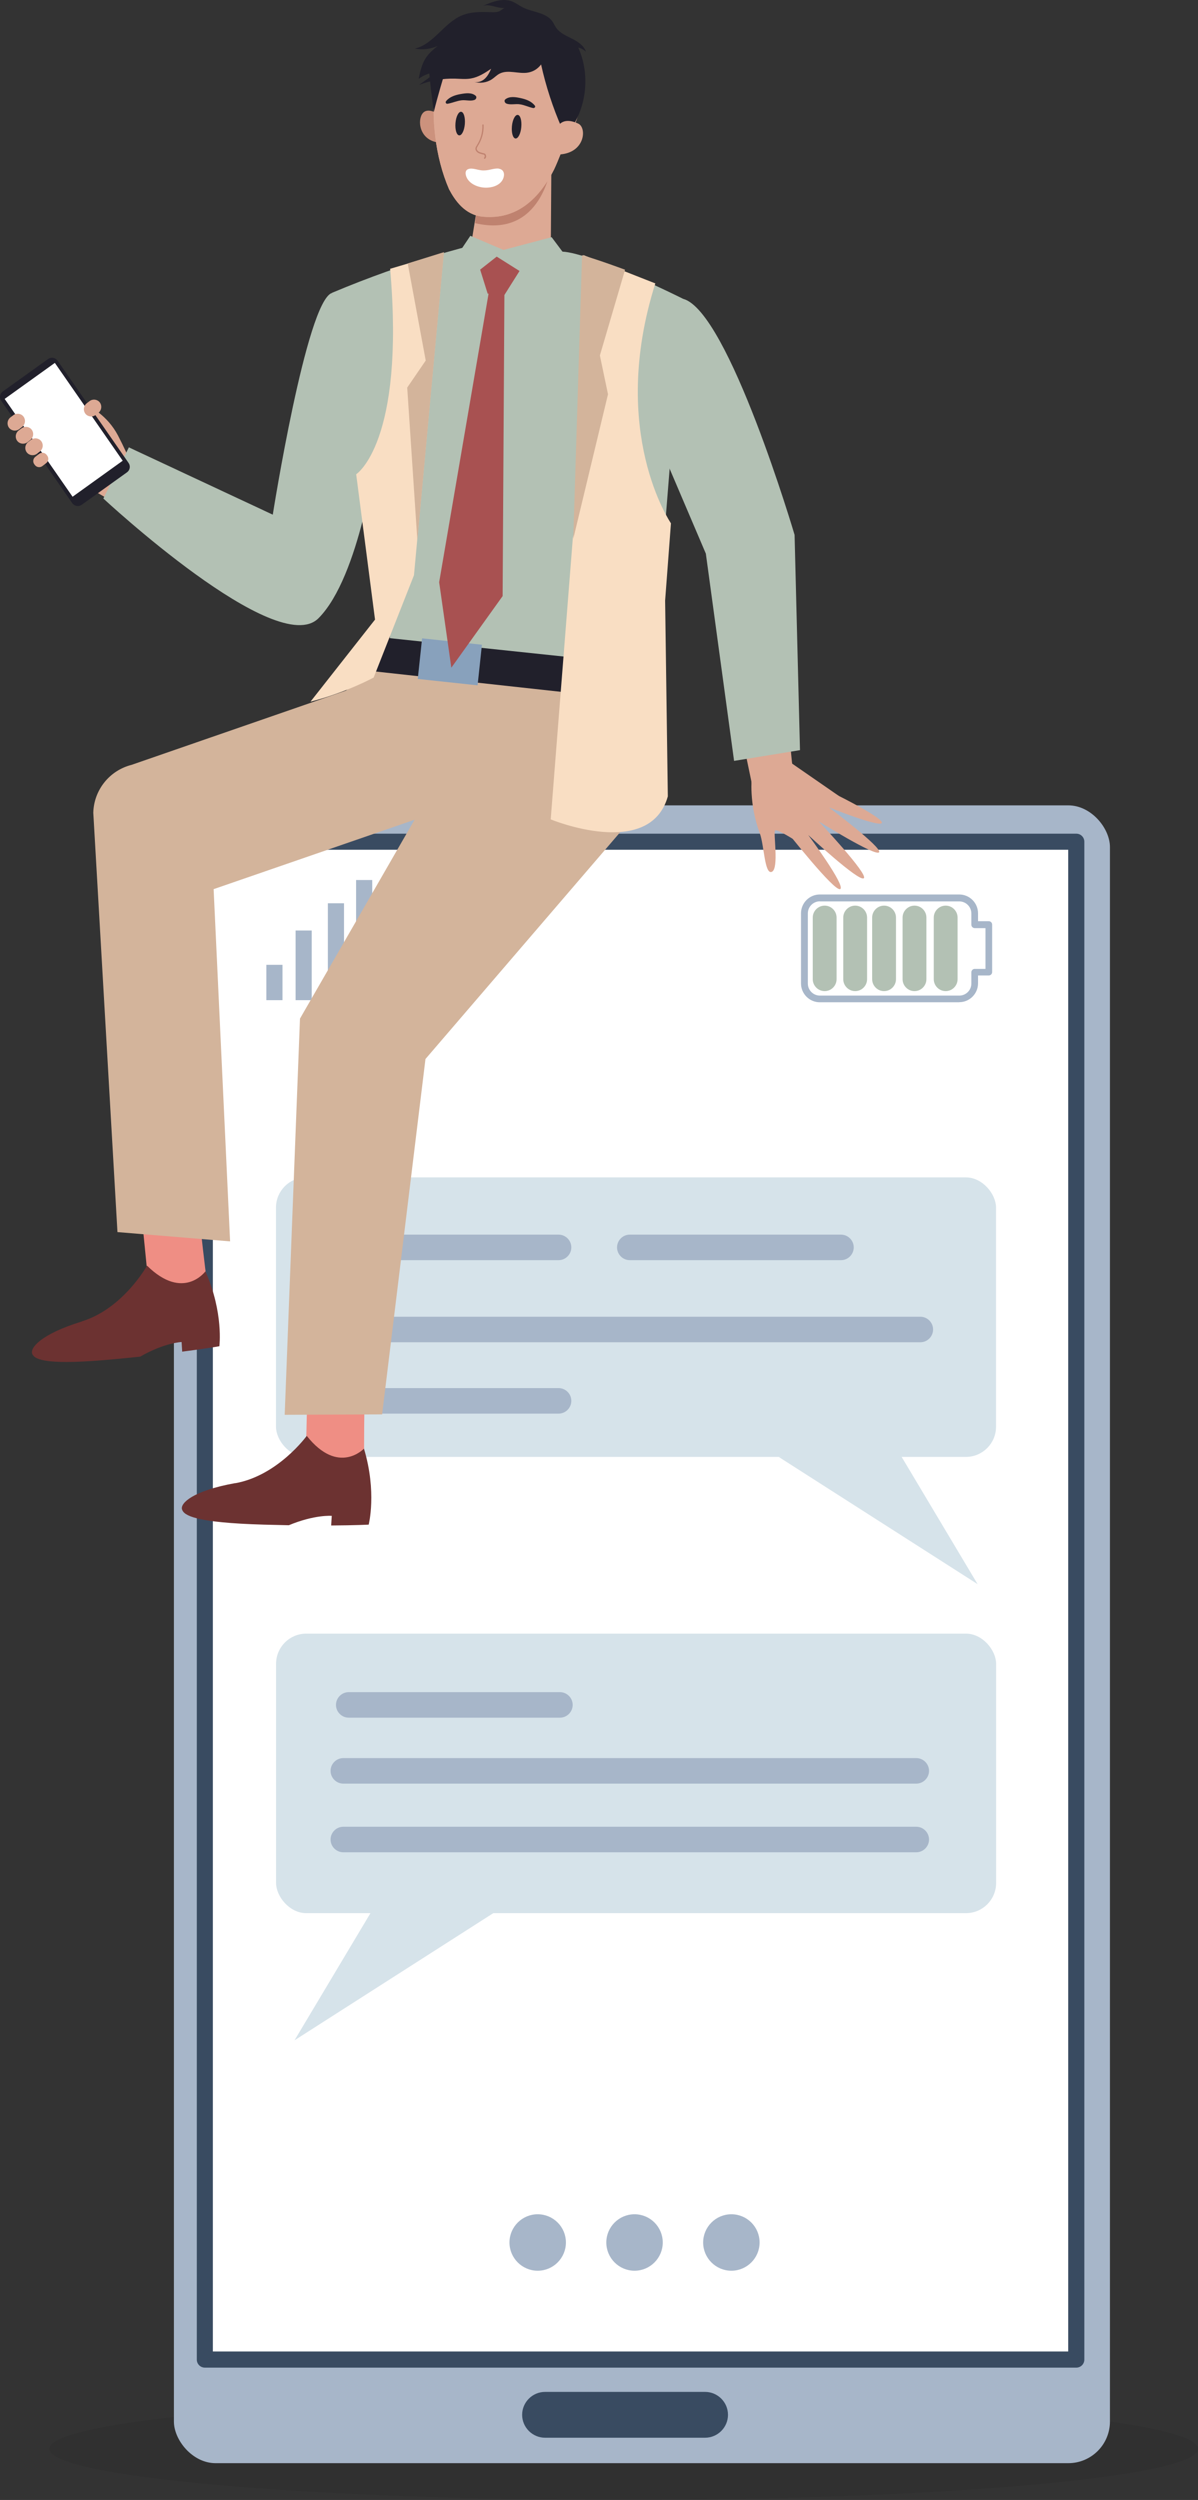 <?xml version="1.0" encoding="UTF-8"?><svg id="Layer_1" xmlns="http://www.w3.org/2000/svg" viewBox="0 0 141.77 295.67"><rect x="0" y="0" width="141.77" height="295.67" fill="#333333" stroke="none"/><defs><style>.cls-1{fill:#d6e3ea;}.cls-1,.cls-2,.cls-3,.cls-4,.cls-5,.cls-6,.cls-7,.cls-8,.cls-9,.cls-10,.cls-11,.cls-12,.cls-13,.cls-14,.cls-15,.cls-16{stroke-width:0px;}.cls-2{fill:#21202b;}.cls-3{fill:#6c3231;}.cls-4{fill:#dda994;}.cls-5{fill:#bf826f;}.cls-6{fill:#fff;}.cls-7{fill:#88a1bc;}.cls-8{fill:#cc927d;}.cls-9{fill:#394b61;}.cls-10{fill:#ef8e84;}.cls-11{fill:#d3b49b;}.cls-12{fill:#a85151;}.cls-13{fill:#a7b6c9;}.cls-14{fill:#b3c1b4;}.cls-15{opacity:.07;}.cls-17{opacity:.25;}.cls-16{fill:#f9dec3;}</style></defs><path class="cls-15" d="M141.77,289.62c0-3.34-30.43-6.05-67.96-6.05s-67.96,2.71-67.96,6.05,30.43,6.05,67.96,6.05,67.96-2.71,67.96-6.05Z"/><rect class="cls-13" x="20.58" y="95.25" width="110.77" height="196.07" rx="4.93" ry="4.93"/><rect class="cls-6" x="24.24" y="99.55" width="103.13" height="179.52"/><path class="cls-9" d="M127.37,280.02H24.24c-.53,0-.95-.43-.95-.95V99.55c0-.53.43-.95.95-.95h103.13c.53,0,.95.43.95.95v179.52c0,.53-.43.95-.95.95ZM25.19,278.11h101.22V100.5H25.19v177.61Z"/><path class="cls-9" d="M83.44,282.89h-18.94c-1.49,0-2.71,1.22-2.71,2.71h0c0,1.49,1.22,2.71,2.71,2.71h18.94c1.49,0,2.71-1.22,2.71-2.71h0c0-1.49-1.22-2.71-2.71-2.71Z"/><path class="cls-14" d="M99,115.81v-7.29c0-.77-.63-1.41-1.41-1.41h0c-.77,0-1.41.63-1.41,1.41v7.29c0,.77.63,1.41,1.41,1.41h0c.77,0,1.41-.63,1.41-1.41Z"/><path class="cls-14" d="M102.61,115.81v-7.29c0-.77-.63-1.41-1.41-1.41h0c-.77,0-1.41.63-1.41,1.41v7.29c0,.77.63,1.41,1.41,1.41h0c.77,0,1.41-.63,1.41-1.41Z"/><path class="cls-14" d="M106.03,115.81v-7.29c0-.77-.63-1.41-1.41-1.41h0c-.77,0-1.41.63-1.41,1.41v7.29c0,.77.63,1.41,1.41,1.41h0c.77,0,1.41-.63,1.41-1.41Z"/><path class="cls-14" d="M109.63,115.81v-7.29c0-.77-.63-1.41-1.41-1.41h0c-.77,0-1.41.63-1.41,1.41v7.29c0,.77.63,1.41,1.41,1.41h0c.77,0,1.41-.63,1.41-1.41Z"/><path class="cls-14" d="M113.32,115.81v-7.29c0-.77-.63-1.41-1.41-1.41h0c-.77,0-1.41.63-1.41,1.41v7.29c0,.77.63,1.41,1.41,1.41h0c.77,0,1.41-.63,1.41-1.41Z"/><path class="cls-13" d="M113.51,118.54h-16.49c-1.23,0-2.23-1-2.23-2.23v-8.29c0-1.23,1-2.23,2.23-2.23h16.49c1.23,0,2.23,1,2.23,2.23v.93h1.27c.22,0,.4.18.4.4v5.62c0,.22-.18.4-.4.4h-1.27v.93c0,1.23-1,2.23-2.23,2.23ZM97.03,106.6c-.79,0-1.43.64-1.43,1.43v8.29c0,.79.64,1.43,1.43,1.43h16.49c.79,0,1.43-.64,1.43-1.43v-1.33c0-.22.18-.4.4-.4h1.27v-4.82h-1.27c-.22,0-.4-.18-.4-.4v-1.33c0-.79-.64-1.43-1.43-1.43h-16.49Z"/><rect class="cls-13" x="42.14" y="104.08" width="1.91" height="14.2"/><rect class="cls-13" x="38.8" y="106.83" width="1.91" height="11.46"/><rect class="cls-13" x="34.98" y="110.05" width="1.91" height="8.24"/><rect class="cls-13" x="31.52" y="114.11" width="1.91" height="4.18"/><path class="cls-13" d="M57.55,115.15c0-.84-.68-1.52-1.52-1.52s-1.52.68-1.52,1.52.68,1.52,1.52,1.52,1.52-.68,1.52-1.52Z"/><path class="cls-13" d="M59.87,112.91c-.1,0-.2-.02-.29-.07-3.72-1.9-6.87-.04-6.9-.02-.3.18-.7.09-.88-.22-.18-.3-.09-.7.22-.88.15-.09,3.8-2.24,8.14-.02.32.16.44.55.28.86-.11.22-.34.35-.57.35Z"/><path class="cls-13" d="M61.71,110.41c-.1,0-.2-.02-.29-.07-5.67-2.89-10.39-.14-10.58-.02-.3.18-.7.08-.88-.22-.18-.3-.09-.69.22-.88.22-.13,5.5-3.25,11.83-.02.32.16.44.55.28.86-.11.22-.34.35-.57.35Z"/><path class="cls-13" d="M63.55,107.6c-.1,0-.2-.02-.29-.07-7.67-3.91-14.2-.06-14.26-.02-.3.18-.7.09-.88-.22-.18-.3-.09-.7.22-.88.29-.18,7.21-4.25,15.51-.02.32.16.44.55.28.86-.11.22-.34.35-.57.35Z"/><path class="cls-13" d="M66.97,265.22c0-1.85-1.5-3.34-3.34-3.34s-3.34,1.5-3.34,3.34,1.5,3.34,3.34,3.34,3.34-1.5,3.34-3.34Z"/><path class="cls-13" d="M78.43,265.22c0-1.85-1.5-3.34-3.34-3.34s-3.34,1.5-3.34,3.34,1.5,3.34,3.34,3.34,3.34-1.5,3.34-3.34Z"/><path class="cls-13" d="M89.89,265.22c0-1.85-1.5-3.34-3.34-3.34s-3.34,1.5-3.34,3.34,1.5,3.34,3.34,3.34,3.34-1.5,3.34-3.34Z"/><rect class="cls-1" x="32.67" y="139.25" width="85.21" height="33.06" rx="3.57" ry="3.57" transform="translate(150.54 311.56) rotate(180)"/><polygon class="cls-1" points="92.15 172.31 115.69 187.36 106.11 171.32 92.15 172.31"/><rect class="cls-1" x="32.67" y="193.21" width="85.21" height="33.06" rx="3.57" ry="3.57"/><polygon class="cls-1" points="58.39 226.26 34.85 241.31 44.43 225.28 58.39 226.26"/><path class="cls-13" d="M66.1,149.04h-24.99c-.83,0-1.51-.68-1.51-1.51h0c0-.83.68-1.51,1.51-1.51h24.99c.83,0,1.51.68,1.51,1.51h0c0,.83-.68,1.51-1.51,1.51Z"/><path class="cls-13" d="M66.1,167.19h-24.99c-.83,0-1.51-.68-1.51-1.51h0c0-.83.68-1.51,1.51-1.51h24.99c.83,0,1.51.68,1.51,1.51h0c0,.83-.68,1.51-1.51,1.51Z"/><path class="cls-13" d="M66.26,203.15h-24.99c-.83,0-1.51-.68-1.51-1.51h0c0-.83.68-1.51,1.51-1.51h24.99c.83,0,1.51.68,1.51,1.51h0c0,.83-.68,1.51-1.51,1.51Z"/><path class="cls-13" d="M108.91,158.75H41.11c-.83,0-1.51-.68-1.51-1.51h0c0-.83.68-1.51,1.51-1.51h67.8c.83,0,1.51.68,1.51,1.51h0c0,.83-.68,1.51-1.51,1.51Z"/><path class="cls-13" d="M108.43,210.95H40.63c-.83,0-1.51-.68-1.51-1.51h0c0-.83.68-1.51,1.51-1.51h67.8c.83,0,1.51.68,1.51,1.51h0c0,.83-.68,1.51-1.51,1.51Z"/><path class="cls-13" d="M108.43,219.07H40.63c-.83,0-1.51-.68-1.51-1.51h0c0-.83.68-1.51,1.51-1.51h67.8c.83,0,1.51.68,1.51,1.51h0c0,.83-.68,1.51-1.51,1.51Z"/><path class="cls-13" d="M99.52,149.04h-24.99c-.83,0-1.51-.68-1.51-1.51h0c0-.83.68-1.51,1.51-1.51h24.99c.83,0,1.51.68,1.51,1.51h0c0,.83-.68,1.51-1.51,1.51Z"/><path class="cls-4" d="M10.59,48.1s2.11.99,3.38,3.42c1.27,2.43,2.94,6.49,2.94,6.49l-3.1,1.59-8.55-4.93,5.33-6.57Z"/><path class="cls-14" d="M39.27,34.65c-3.02,1.08-6.99,26.22-6.99,26.22l-17.03-7.96-3.02,6.05s20.53,19.1,25.46,14.16,6.84-19.73,6.84-19.73l-5.26-18.74Z"/><path class="cls-10" d="M36.23,170.55s.17-5.57.29-16.85l6.83-.81s-.36,18.3-.24,19.24-2.72,2.31-2.72,2.31l-3.2-1.38-.96-2.51Z"/><path class="cls-3" d="M27.84,175.42c5.05-.9,8.46-5.6,8.46-5.6,3.75,4.73,6.77,1.51,6.77,1.51,1.55,5.13.56,8.99.56,8.99,0,0-1.52.08-4.44.1l.07-1.14s-2-.17-5.08,1.11c-.92-.02-1.89-.04-2.94-.07-8.12-.23-9.48-1.08-9.7-1.8-.23-.72,1.24-2.2,6.29-3.11Z"/><path class="cls-10" d="M17.42,150.42s-.51-5.55-1.76-16.76l6.68-1.63s1.87,18.21,2.11,19.12-2.42,2.63-2.42,2.63l-3.34-.98-1.26-2.37Z"/><path class="cls-3" d="M9.68,156.28c4.91-1.51,7.72-6.59,7.72-6.59,4.3,4.24,6.91.67,6.91.67,2.17,4.91,1.65,8.86,1.65,8.86,0,0-1.5.27-4.4.64l-.07-1.14s-2.01.07-4.9,1.73c-.91.1-1.88.19-2.92.29-8.08.77-9.54.09-9.85-.6-.31-.69.96-2.34,5.87-3.85Z"/><polygon class="cls-11" points="50.16 72.24 44.86 86.25 56.34 97.38 63.05 94.25 72.97 90.53 78.72 80.32 50.16 72.24"/><path class="cls-11" d="M42.68,80.26l-1.75,1.42-25.36,8.78c-2.61.66-4.46,2.97-4.53,5.66l2.86,49.6,13.33,1.1-1.95-41.66,23.78-8.21-13.56,23.52-1.81,46.86,11.53-.05,5.13-42.03,23.02-26.8c2.02-3.95,3.63-12.93,2.23-11l-.73-4.07-32.2-3.14Z"/><path class="cls-14" d="M55.59,29.09s-7.23,1.72-16.32,5.55c0,0,4.36,25.24,6.79,36.11l.27,16.88,31.09-2.78.78-16.34,2.65-33.16s-10.81-5.43-14.3-5.59c-3.49-.16-10.97-.66-10.97-.66Z"/><polygon class="cls-4" points="57.74 16.58 55.4 31.11 65.17 30.96 65.25 19.38 57.74 16.58"/><polygon class="cls-14" points="66.56 29.76 65.28 28.05 59.58 29.56 55.66 27.89 53.34 31.35 59.91 31.55 66.14 31.58 66.56 29.76"/><polygon class="cls-12" points="58.78 30.35 56.82 31.89 57.71 34.73 59.69 34.89 61.48 32.05 58.78 30.35"/><polygon class="cls-11" points="45.33 76.43 36.59 87.43 59.62 90.29 63.45 100.46 74.39 94.81 74.92 78.89 45.33 76.43"/><path class="cls-5" d="M65.21,19.65s-1.05,8.63-8.99,6.74l.41-3.18,8.58-3.56Z"/><path class="cls-8" d="M52.04,13.62s-1.3-1-1.98-.27c-.72.78-.49,3.32,2,3.53,0,0,.46-1.34-.02-3.27Z"/><path class="cls-4" d="M54.73,4.11c1.45-1.05,3.23-1.62,4.93-1.81,2.95-.32,5.71.53,7.56,2.94,1.52,1.98,1.78,4.33,1.58,6.4-.28,2.87-1.77,4.97-1.77,4.97-.5,1.05-.96,2.38-1.46,3.43-2.65,5.22-6.08,5.81-8.43,5.59-2.17-.2-3.34-2.01-4-3.25-1.64-3.77-2.2-8.68-1.59-12.64.36-2.28,1.26-4.27,3.18-5.66Z"/><path class="cls-4" d="M54.73,4.11c1.45-1.05,3.23-1.62,4.93-1.81,2.95-.32,5.71.53,7.56,2.94,1.52,1.98,1.78,4.33,1.58,6.4-.28,2.87-1.77,4.97-1.77,4.97-.5,1.05-.96,2.38-1.46,3.43-2.65,5.22-6.08,5.81-8.43,5.59-2.17-.2-3.34-2.01-4-3.25-1.64-3.77-2.2-8.68-1.59-12.64.36-2.28,1.26-4.27,3.18-5.66Z"/><path class="cls-2" d="M61.69,15.03c.07-.77-.11-1.41-.42-1.44-.31-.03-.62.57-.69,1.34-.07.77.11,1.41.42,1.45.31.03.62-.57.69-1.34Z"/><path class="cls-2" d="M55.01,14.66c.06-.77-.13-1.41-.44-1.44-.31-.03-.61.58-.67,1.35-.06.77.13,1.41.44,1.44.31.03.61-.58.67-1.35Z"/><g class="cls-17"><path class="cls-6" d="M54.19,5.49h0s0-.02,0,0Z"/></g><path class="cls-5" d="M57.36,18.78s.05,0,.06-.03c.13-.15.14-.28.05-.48-.05-.11-.17-.13-.26-.15-.03,0-.05,0-.08-.02l-.08-.02c-.15-.04-.3-.08-.42-.16-.13-.08-.24-.24-.21-.39.01-.08.06-.15.11-.22v-.02c.49-.74.74-1.63.7-2.51,0-.04-.04-.07-.08-.07-.04,0-.07.04-.07.08.04.85-.2,1.71-.67,2.42v.02c-.07.08-.12.17-.14.28-.04.22.11.43.27.54.14.09.3.14.46.18l.08.02s.06.01.09.02c.07.01.14.03.15.06.07.15.06.22-.03.33-.03.03-.02.08.01.1.01,0,.03.02.04.02Z"/><path class="cls-2" d="M52.62,8.64s-.89,2.95-1.28,4.59c0,0-.79-5.57-.53-5.95.27-.38,1.81,1.36,1.81,1.36Z"/><path class="cls-2" d="M51.81,5.43c-.85.38-1.81.49-2.72.32,2.24-.53,3.45-3.05,5.58-3.93,1.08-.45,2.28-.42,3.45-.38.35.01.72.02,1.03-.14.27-.15.51-.43.81-.4-.98.25-2.07-.6-2.96-.14,1.15-.52,2.45-1.04,3.62-.58.43.17.8.47,1.22.68,1.17.6,2.75.59,3.52,1.66.17.24.28.52.45.76.44.63,1.2.95,1.89,1.3s1.41.81,1.64,1.55c-.25-.25-.57-.43-.91-.5,1.4,3.1,1.03,6.94-.94,9.71-.11.15-.24.31-.42.33-.28.03-.48-.27-.59-.53-1.06-2.42-1.88-4.94-2.45-7.52-.36.5-.91.85-1.52.96-1.13.21-2.39-.4-3.41.14-.32.17-.57.44-.87.64-.63.43-1.46.54-2.18.3.45.15.96-.02,1.31-.34.35-.32.57-.75.76-1.19-.74.5-1.51,1-2.39,1.15-.61.11-1.24.04-1.87.02-1.46-.04-2.92.22-4.28.75.7-.5,1.4-1.01,2.09-1.51-.77.05-1.52.32-2.13.79.18-.88.38-1.78.88-2.52.36-.54.87-.97,1.38-1.38Z"/><path class="cls-4" d="M65.65,16.05s.16-2.64,2.78-1.43c1.04.48.82,3.47-2.23,3.65,0,0-1.03-.34-.55-2.21Z"/><path class="cls-6" d="M59.02,19.95c.63.09.74.67.52,1.19-.37.87-1.5,1.13-2.35,1.04-.85-.09-1.84-.56-2.06-1.46-.05-.19-.05-.4.06-.56.12-.16.34-.22.55-.22.4,0,.79.15,1.19.2.38.05.76,0,1.13-.09.31-.07.67-.15.97-.11Z"/><path class="cls-2" d="M63.31,12.51c-.41-.53-1.03-.76-1.67-.9-.59-.13-1.34-.26-1.84.14-.19.16-.05.43.13.5.48.19,1.09,0,1.61.09.54.08,1.02.33,1.55.44.14.03.32-.13.21-.27h0Z"/><path class="cls-2" d="M52.98,12.27c.57-.1,1.09-.35,1.67-.41.49-.05,1.04.13,1.5-.04.19-.07.32-.34.13-.5-.46-.4-1.17-.3-1.74-.2-.64.11-1.33.32-1.75.84-.12.15,0,.35.18.31h0Z"/><polygon class="cls-2" points="43.35 79.3 74.67 82.73 73.54 78.37 45.78 75.44 43.35 79.3"/><rect class="cls-7" x="50.83" y="74.73" width="4.83" height="7.12" transform="translate(-30.27 122.9) rotate(-83.9)"/><path class="cls-16" d="M69.03,30.17s.7,25.3-1.24,33.44l-2.62,33.3s11.73,4.84,13.86-2.72l-.32-23.16.69-9.14s-7.42-10.75-1.85-28.37l-8.51-3.35Z"/><path class="cls-16" d="M52.51,29.91l-3.52,38.12-4.77,12.1s-3.18,1.75-7.48,2.86l7.64-9.71-2.23-17.19s5.8-3.69,4.02-24.3l6.35-1.88Z"/><path class="cls-11" d="M68.88,30.18l-1.04,33.55,4.11-17.1-.96-4.59,2.98-10.14s-3.13-1.17-5.09-1.72Z"/><polygon class="cls-11" points="49.39 63.9 52.54 29.82 48.25 31.16 50.38 42.64 48.19 45.84 49.39 63.9"/><polygon class="cls-12" points="59.69 34.89 59.48 70.5 53.41 78.97 51.97 68.86 58.05 33.37 59.69 34.89"/><path class="cls-4" d="M87.46,85.42l1.99,9.55s4.4,4.82,5.17,4.5,4.64-5.34,4.64-5.34c0,0-1.79-1.24-5.51-3.81-.06-.04-.6-6.84-.6-6.84l-5.69,1.95Z"/><path class="cls-4" d="M88.97,91.87s-.38,3.16.95,6.7c.51,1.35.55,4.92,1.42,4.54.88-.38.13-4.74.39-4.9.26-.16,2.32,1.15,2.32,1.15l-1.71-3.54-3.37-3.95Z"/><path class="cls-4" d="M93.08,98.3s5.68,7.22,6.35,6.85c.68-.37-3.78-6.39-3.78-6.39,0,0,5.99,5.57,6.57,5.11s-5.34-6.73-5.34-6.73c0,0,6.75,4.21,7.15,3.66.4-.56-5.96-5.32-5.96-5.32,0,0,5.93,2.37,6.27,1.86s-5.08-3.21-5.08-3.21l-3.57-1.83-2.61,6Z"/><path class="cls-14" d="M80.86,35.35c5.37,1.49,13.17,27.91,13.17,27.91l.64,25.46-7.8,1.27-3.34-24.51-5.57-13.05-.95-14.8,3.86-2.29Z"/><path class="cls-2" d="M.33,46.3l5.36-3.84c.36-.26.86-.17,1.12.19l8.41,12.11c.25.36.16.85-.19,1.1l-5.36,3.84c-.36.26-.86.17-1.12-.19L.14,47.4c-.25-.36-.16-.85.19-1.1Z"/><polygon class="cls-6" points="8.59 58.75 14.52 54.49 6.49 42.92 .55 47.18 8.59 58.75"/><path class="cls-4" d="M1.06,50.58h0c-.28-.38-.2-.92.17-1.21l.34-.26c.38-.29.93-.22,1.22.17h0c.28.38.2.92-.17,1.21l-.34.26c-.38.29-.93.22-1.22-.17Z"/><path class="cls-4" d="M2.03,52.13h0c-.28-.38-.2-.92.17-1.21l.34-.26c.38-.29.93-.22,1.22.17h0c.28.38.2.92-.17,1.21l-.34.26c-.38.29-.93.22-1.22-.17Z"/><path class="cls-4" d="M10.09,48.91h0c-.28-.38-.2-.92.17-1.21l.34-.26c.38-.29.93-.22,1.22.17h0c.28.38.2.92-.17,1.21l-.34.26c-.38.29-.93.22-1.22-.17Z"/><path class="cls-4" d="M3.16,53.49h0c-.28-.38-.2-.92.17-1.21l.34-.26c.38-.29.93-.22,1.22.17h0c.28.38.2.92-.17,1.21l-.34.26c-.38.29-.93.22-1.22-.17Z"/><path class="cls-4" d="M4.12,54.99l-.06-.08c-.21-.28-.15-.68.13-.89l.44-.34c.28-.22.69-.16.9.13l.06.08c.21.28.15.68-.13.89l-.44.34c-.28.22-.69.16-.9-.13Z"/></svg>